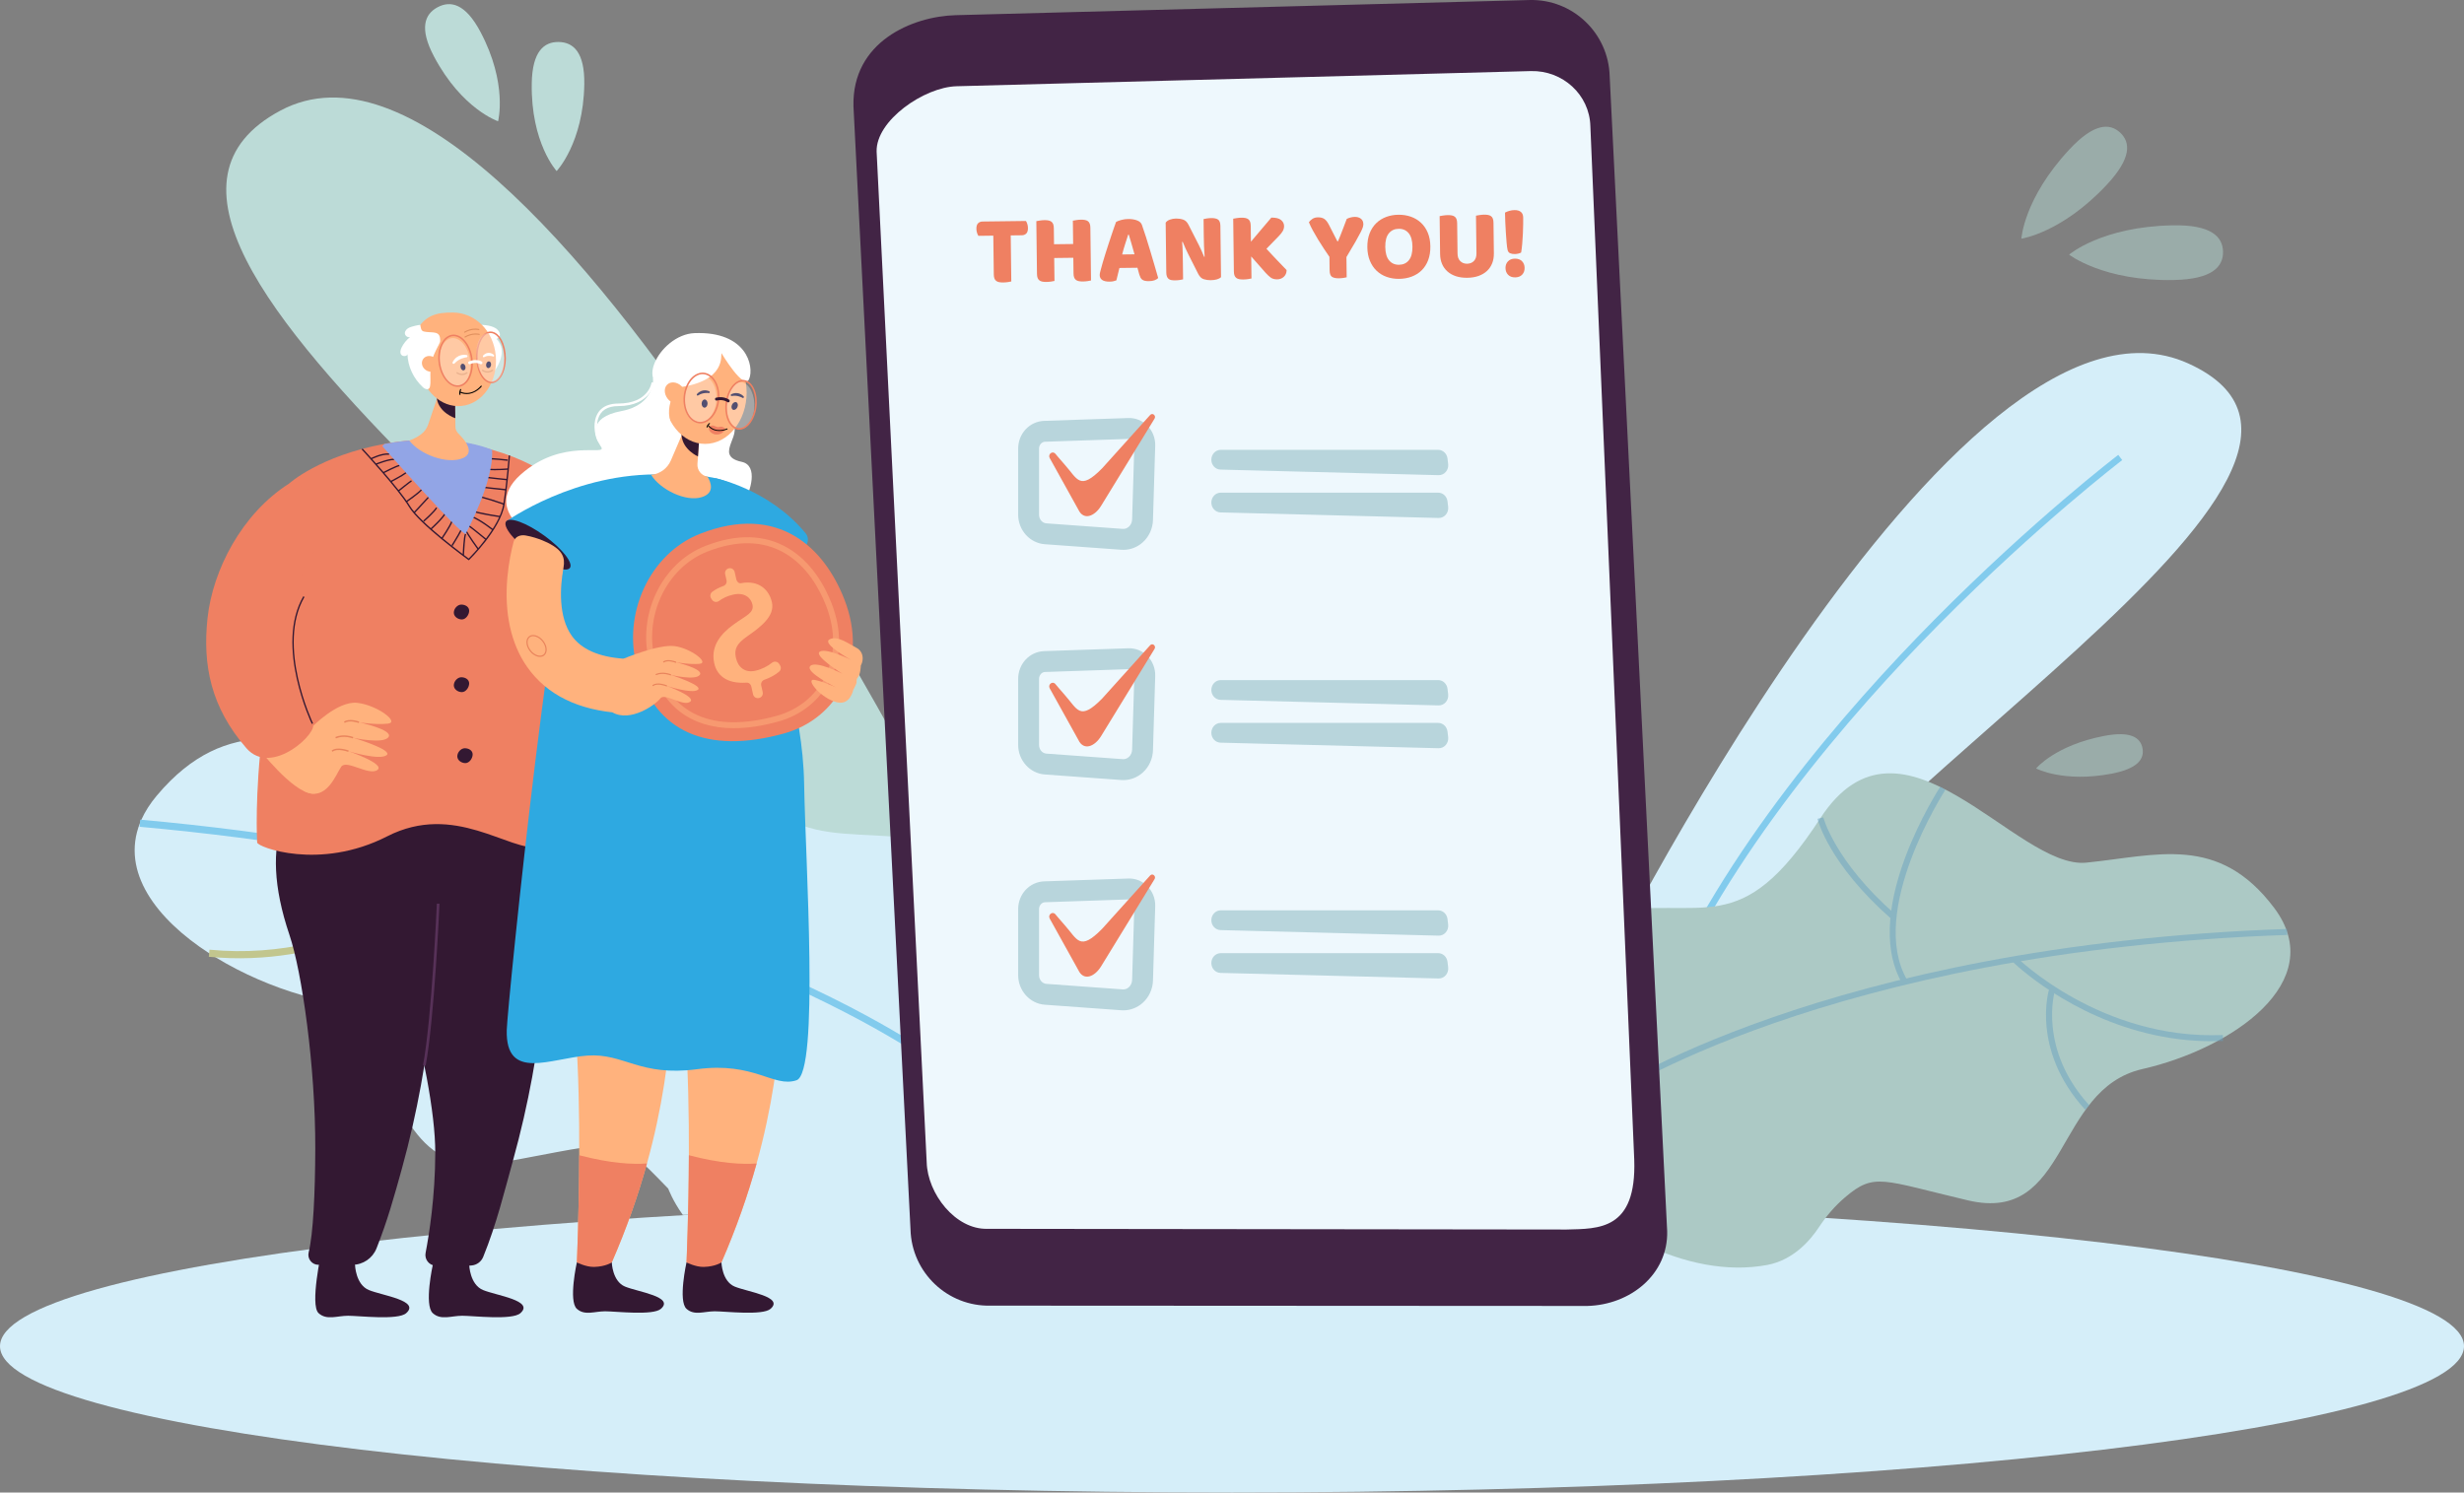 <svg width="586" height="355" viewBox="0 0 586 355" fill="none" xmlns="http://www.w3.org/2000/svg">
<rect x="0" y="0" width="586" height="355" fill="#808080" stroke="none"/>
<g clip-path="url(#clip0_227_653)">
<path d="M293 355C454.819 355 586 339.418 586 320.196C586 300.975 454.819 285.393 293 285.393C131.181 285.393 0 300.975 0 320.196C0 339.418 131.181 355 293 355Z" fill="#D5EEF9"/>
<path d="M379.03 235.572C379.03 235.572 464.978 61.345 520.417 86.445C575.857 111.542 432.01 190.432 408.905 241.943L379.03 235.575V235.572Z" fill="#D5EEF9"/>
<path d="M395.711 239.282C411.021 203.418 439.843 170.026 461.323 148.326C484.61 124.802 504.516 109.588 504.716 109.435L503.775 108.195C503.575 108.345 483.583 123.63 460.22 147.227C438.645 169.021 409.691 202.575 394.284 238.666L395.714 239.279L395.711 239.282Z" fill="#82CBED"/>
<path d="M509.527 254.275C488.376 259.105 492.258 291.204 468.032 285.513C447.543 280.687 445.801 278.819 438.795 284.792C436.394 286.839 434.329 289.25 432.592 291.887C430.512 295.049 426.478 299.717 420.284 300.878C382.446 307.962 329.987 252.395 369.196 221.013C372.027 218.747 376.176 217.839 380.769 217.067C405.692 212.889 413.601 224.278 432.94 194.592C452.287 164.901 479.452 206.857 496.18 205.183C512.908 203.509 527.606 198.317 540.85 215.938C554.097 233.575 530.675 249.457 509.524 254.275H509.527Z" fill="#ACC9C5"/>
<g opacity="0.5">
<path d="M381.731 261.725L380.922 260.549C381.44 260.192 434.002 224.74 543.916 220.951L543.966 222.38C434.464 226.155 382.246 261.371 381.731 261.725Z" fill="#68A1BF"/>
<path d="M449.665 218.449C435.02 205.54 432.351 195.191 432.245 194.757L433.631 194.416C433.658 194.519 436.335 204.797 450.607 217.376L449.662 218.449H449.665Z" fill="#68A1BF"/>
<path d="M452.348 233.837C448.197 226.691 448.467 216.325 453.134 203.857C456.63 194.522 461.408 187.176 461.455 187.105L462.647 187.889C462.459 188.175 444.033 216.69 453.581 233.121L452.348 233.84V233.837Z" fill="#68A1BF"/>
<path d="M481.256 231.032C479.514 229.605 478.572 228.674 478.528 228.633L479.537 227.622C479.734 227.82 499.62 247.38 528.636 246.184L528.695 247.61C505.314 248.573 487.747 236.35 481.256 231.032Z" fill="#68A1BF"/>
<path d="M495.877 263.911C489.171 256.583 487.2 249.21 486.726 244.312C486.211 238.982 487.285 235.425 487.332 235.275L488.694 235.696C488.653 235.832 484.651 249.528 496.927 262.945L495.874 263.908L495.877 263.911Z" fill="#68A1BF"/>
</g>
<g opacity="0.6">
<path d="M500.479 175.032C506.805 173.83 509.068 175.483 509.539 177.967C510.01 180.451 508.509 182.82 502.183 184.023C490.66 186.215 484.236 182.776 484.236 182.776C484.236 182.776 488.785 177.254 500.476 175.029L500.479 175.032Z" fill="#ACC9C5"/>
</g>
<g opacity="0.6">
<path d="M516.692 53.592C525.846 53.418 528.624 56.279 528.692 59.871C528.759 63.463 526.093 66.428 516.939 66.602C500.267 66.92 492.084 60.567 492.084 60.567C492.084 60.567 499.776 53.913 516.692 53.592Z" fill="#ACC9C5"/>
</g>
<g opacity="0.6">
<path d="M492.143 35.555C498.016 29.249 501.765 29.243 504.234 31.55C506.702 33.858 506.956 37.6 501.079 43.906C490.377 55.392 480.738 56.766 480.738 56.766C480.738 56.766 481.285 47.206 492.143 35.555Z" fill="#ACC9C5"/>
</g>
<path d="M235.68 219.003C235.68 219.003 126.431 -5.664 66.668 26.314C6.906 58.292 173.184 160.62 202.918 227.03L235.68 219.006V219.003Z" fill="#BCDBD7"/>
<path d="M220.532 288.419C203.248 288.089 183.065 288.395 162.388 288.961C159.993 285.64 158.922 282.72 158.922 282.72C145.972 269.348 148.226 271.34 119.119 276.514C98.239 280.215 95.79 261.801 86.928 248.47C86.769 248.226 86.604 247.984 86.439 247.745C83.02 242.81 78.63 238.664 71.953 236.742C64.874 234.709 57.635 231.6 51.3 227.716C50.773 227.398 50.252 227.068 49.737 226.732C37.179 218.593 28.713 207.393 33.274 195.804C33.38 195.529 33.495 195.255 33.618 194.981C34.474 193.063 35.693 191.136 37.308 189.215C54.172 169.186 71.265 176.308 90.994 179.396C101.902 181.099 117.465 167.2 132.754 160.59C132.972 160.496 133.193 160.402 133.41 160.31C145.548 155.233 157.465 154.962 166.69 170.986C166.69 170.986 166.69 170.986 166.69 170.992C166.878 171.316 167.064 171.64 167.249 171.956C187.861 207.24 198.066 194.539 227.091 201.072C232.49 202.292 237.351 203.639 240.559 206.515C270.49 233.312 250.398 270.385 220.523 288.419H220.532Z" fill="#D5EEF9"/>
<path d="M223.033 253.978L224.069 252.637C223.478 252.18 163.462 206.68 33.348 194.961L33.195 196.652C162.821 208.327 222.442 253.524 223.03 253.981L223.033 253.978Z" fill="#82CBED"/>
<path d="M145.295 198.187C163.512 183.84 167.352 171.741 167.508 171.234L165.887 170.739C165.852 170.86 162 182.873 144.248 196.855L145.295 198.19V198.187Z" fill="#C2C68E"/>
<path d="M141.108 216.26C146.502 208.059 146.861 195.745 142.141 180.651C138.61 169.348 133.422 160.325 133.369 160.237L131.904 161.088C132.107 161.439 152.095 196.469 139.69 215.328L141.105 216.26H141.108Z" fill="#C2C68E"/>
<path d="M107.004 211.032C109.164 209.453 110.344 208.413 110.397 208.365L109.267 207.101C109.02 207.322 84.156 229.213 49.82 225.887L49.658 227.575C77.326 230.257 98.963 216.911 107.007 211.032H107.004Z" fill="#C2C68E"/>
<path d="M87.51 249.068C95.944 240.818 98.765 232.201 99.648 226.426C100.607 220.138 99.569 215.847 99.525 215.667L97.88 216.077C97.921 216.242 101.77 232.749 86.327 247.854L87.513 249.068H87.51Z" fill="#C2C68E"/>
<path d="M126.463 19.846C126.584 12.17 129.417 9.93 132.869 9.986C136.32 10.042 139.08 12.37 138.96 20.047C138.739 34.029 132.383 40.688 132.383 40.688C132.383 40.688 126.239 34.035 126.463 19.846Z" fill="#BCDBD7"/>
<path d="M103.223 13.449C99.63 6.668 101.031 3.336 104.079 1.718C107.128 0.097 110.668 0.802 114.263 7.582C120.81 19.935 118.454 28.84 118.454 28.84C118.454 28.84 109.864 25.984 103.223 13.449Z" fill="#BCDBD7"/>
<path d="M235.612 310.549C225.366 310.82 216.813 302.693 216.542 292.432L202.977 25.309C202.571 9.91 217.03 3.881 227.276 3.61L363.749 0.006C373.995 -0.265 382.552 7.862 382.82 18.122L396.494 292.827C396.764 303.088 387.766 310.354 377.52 310.625L235.612 310.549Z" fill="#422445"/>
<path d="M227.476 20.512L364.058 16.905C371.688 16.705 378.032 22.563 378.227 29.992L388.664 275.825C389.243 292.653 380.186 292.247 372.556 292.447L234.821 292.279C227.188 292.479 220.585 283.878 220.391 276.449L208.482 36.062C208.285 28.633 219.843 20.715 227.476 20.515V20.512Z" fill="#EEF8FD"/>
<path d="M267.159 130.778C266.991 130.778 266.823 130.772 266.653 130.761L248.48 129.443C244.928 129.187 242.145 126.099 242.145 122.416V106.715C242.145 103.123 244.866 100.218 248.341 100.103L268.348 99.428C270.034 99.375 271.637 100.009 272.853 101.22C274.103 102.469 274.792 104.217 274.739 106.014L274.206 123.697C274.144 125.722 273.264 127.646 271.793 128.978C270.496 130.151 268.865 130.781 267.159 130.781V130.778ZM267.012 125.801C267.538 125.84 268.056 125.654 268.468 125.283C268.942 124.855 269.227 124.219 269.245 123.544L269.778 105.861C269.789 105.431 269.633 105.021 269.351 104.738C269.186 104.573 268.91 104.379 268.518 104.393L248.512 105.068C247.741 105.095 247.111 105.831 247.111 106.712V122.413C247.111 123.503 247.871 124.41 248.842 124.481L267.015 125.798L267.012 125.801Z" fill="#B8D5DC"/>
<path d="M250.925 107.85C250.219 107.196 249.183 108.08 249.642 108.943L256.442 121.187C257.699 123.883 260.326 122.834 261.874 120.309L274.547 99.629C275.039 98.957 274.2 98.108 273.582 98.653L262.112 111.392C256.766 116.826 256.28 113.944 253.235 110.543C252.408 109.621 250.925 107.853 250.925 107.853V107.85Z" fill="#EF8062"/>
<path d="M342.14 113.018L290.263 111.695C289.054 111.666 288.089 110.623 288.089 109.347C288.089 108.05 289.086 106.998 290.319 106.998H342.037C343.161 106.998 344.108 107.879 344.25 109.052L344.408 110.375C344.579 111.799 343.505 113.051 342.143 113.015L342.14 113.018Z" fill="#B8D5DC"/>
<path d="M342.14 123.202L290.263 121.879C289.054 121.85 288.089 120.807 288.089 119.531C288.089 118.234 289.086 117.182 290.319 117.182H342.037C343.161 117.182 344.108 118.063 344.25 119.236L344.408 120.559C344.579 121.982 343.505 123.235 342.143 123.199L342.14 123.202Z" fill="#B8D5DC"/>
<path d="M267.159 185.546C266.991 185.546 266.823 185.54 266.653 185.528L248.48 184.211C244.928 183.955 242.145 180.867 242.145 177.183V161.483C242.145 157.891 244.866 154.986 248.341 154.871L268.348 154.196C270.034 154.137 271.637 154.776 272.853 155.987C274.103 157.237 274.792 158.984 274.739 160.782L274.206 178.465C274.144 180.489 273.264 182.414 271.793 183.743C270.496 184.915 268.865 185.546 267.156 185.546H267.159ZM267.012 180.569C267.541 180.607 268.056 180.422 268.468 180.05C268.942 179.623 269.224 178.99 269.245 178.312L269.778 160.629C269.789 160.198 269.633 159.789 269.351 159.506C269.186 159.341 268.91 159.149 268.518 159.161L248.512 159.836C247.741 159.862 247.111 160.599 247.111 161.48V177.18C247.111 178.271 247.871 179.178 248.842 179.249L267.015 180.566L267.012 180.569Z" fill="#B8D5DC"/>
<path d="M250.925 162.618C250.219 161.963 249.183 162.847 249.642 163.711L256.442 175.954C257.699 178.651 260.326 177.602 261.874 175.076L274.547 154.396C275.039 153.724 274.2 152.876 273.582 153.421L262.112 166.16C256.766 171.593 256.28 168.711 253.235 165.311C252.408 164.389 250.925 162.621 250.925 162.621V162.618Z" fill="#EF8062"/>
<path d="M342.14 167.783L290.263 166.46C289.054 166.431 288.089 165.388 288.089 164.112C288.089 162.815 289.086 161.763 290.319 161.763H342.037C343.161 161.763 344.108 162.644 344.25 163.817L344.408 165.14C344.579 166.563 343.505 167.816 342.143 167.78L342.14 167.783Z" fill="#B8D5DC"/>
<path d="M342.14 177.967L290.263 176.644C289.054 176.615 288.089 175.571 288.089 174.295C288.089 172.999 289.086 171.947 290.319 171.947H342.037C343.161 171.947 344.108 172.828 344.25 174.001L344.408 175.324C344.579 176.747 343.505 177.999 342.143 177.964L342.14 177.967Z" fill="#B8D5DC"/>
<path d="M267.159 240.311C266.991 240.311 266.823 240.305 266.653 240.293L248.48 238.976C244.928 238.72 242.145 235.631 242.145 231.948V216.248C242.145 212.656 244.866 209.75 248.341 209.635L268.348 208.961C270.034 208.902 271.637 209.541 272.853 210.752C274.103 212.002 274.792 213.749 274.739 215.547L274.206 233.23C274.144 235.254 273.264 237.178 271.793 238.507C270.496 239.68 268.865 240.311 267.156 240.311H267.159ZM267.012 235.334C267.541 235.372 268.056 235.186 268.468 234.815C268.942 234.388 269.224 233.754 269.245 233.077L269.778 215.393C269.789 214.963 269.633 214.554 269.351 214.271C269.186 214.106 268.91 213.914 268.518 213.926L248.512 214.601C247.741 214.627 247.111 215.364 247.111 216.245V231.945C247.111 233.035 247.871 233.943 248.842 234.014L267.015 235.331L267.012 235.334Z" fill="#B8D5DC"/>
<path d="M250.925 217.382C250.219 216.728 249.183 217.612 249.642 218.476L256.442 230.719C257.699 233.415 260.326 232.366 261.874 229.841L274.547 209.161C275.039 208.489 274.2 207.641 273.582 208.186L262.112 220.924C256.766 226.358 256.28 223.476 253.235 220.076C252.408 219.153 250.925 217.385 250.925 217.385V217.382Z" fill="#EF8062"/>
<path d="M342.14 222.548L290.263 221.225C289.054 221.195 288.089 220.152 288.089 218.876C288.089 217.58 289.086 216.528 290.319 216.528H342.037C343.161 216.528 344.108 217.409 344.25 218.582L344.408 219.905C344.579 221.328 343.505 222.58 342.143 222.545L342.14 222.548Z" fill="#B8D5DC"/>
<path d="M342.14 232.732L290.263 231.409C289.054 231.379 288.089 230.336 288.089 229.06C288.089 227.764 289.086 226.712 290.319 226.712H342.037C343.161 226.712 344.108 227.593 344.25 228.766L344.408 230.089C344.579 231.512 343.505 232.764 342.143 232.729L342.14 232.732Z" fill="#B8D5DC"/>
<path d="M117.221 88.767C117.221 88.767 111.562 77.758 111.48 77.434C111.48 77.434 117.933 76.438 118.842 79.255C119.157 80.23 118.068 80.61 118.068 80.61C118.068 80.61 119.054 81.595 119.271 82.941C119.733 85.808 117.218 88.767 117.218 88.767H117.221Z" fill="white"/>
<path d="M68.858 222.43C71.785 231.088 75.04 253.659 74.981 273.282C74.949 283.557 74.504 293.464 73.41 297.878C73.036 299.384 74.172 300.839 75.722 300.839H83.791C86.327 300.839 88.611 299.286 89.546 296.923C92.168 290.299 93.713 284.694 95.549 278.076C110.674 223.556 100.601 178.674 100.601 178.674C100.601 178.674 52.974 175.477 68.858 222.427V222.43Z" fill="#331832"/>
<path d="M84.432 300.839C84.432 300.839 84.55 305.513 87.707 306.833C90.865 308.15 100.016 309.341 96.597 312.346C94.634 314.07 85.389 312.956 82.779 312.956C80.169 312.956 77.717 314.097 75.775 312.346C73.642 310.422 76.473 297.63 76.473 297.63C76.473 297.63 78.156 297.129 80.183 297.076C83.102 297 84.432 300.839 84.432 300.839Z" fill="#331832"/>
<path d="M86.657 205.304C90.811 213.443 103.582 254.676 103.52 274.298C103.488 284.682 102.055 293.655 101.216 298.019C100.928 299.522 102.019 300.939 103.547 301.049L107.713 301.343L112.127 300.998C113.366 300.901 114.449 300.111 114.917 298.959C118.1 291.139 119.995 283.265 122.017 275.972C137.141 221.452 126.586 181.276 126.586 181.276C126.586 181.276 79.392 191.077 86.654 205.307L86.657 205.304Z" fill="#331832"/>
<path d="M111.592 300.839C111.592 300.839 111.709 305.513 114.867 306.833C118.024 308.15 127.175 309.341 123.756 312.346C121.793 314.07 112.548 312.956 109.938 312.956C107.328 312.956 104.877 314.097 102.935 312.346C100.801 310.422 102.935 300.839 102.935 300.839C102.935 300.839 106.007 296.811 108.031 296.758C110.95 296.682 111.589 300.839 111.589 300.839H111.592Z" fill="#331832"/>
<path d="M133.081 122.183C133.081 122.183 125.989 165.623 133.081 197.242C133.081 197.242 135.594 200.403 128.331 201.511C121.069 202.619 108.152 190.709 92.074 198.93C75.996 207.151 61.222 201.458 61.16 200.406C61.095 199.351 58.832 157.549 78.98 116.69L120.734 114.1L133.081 122.186V122.183Z" fill="#EF8062"/>
<path d="M137.206 118.894L119.863 136.955L104.756 121.34L80.439 125.483L68.743 115.028C68.743 115.028 75.993 108.416 91.444 105.584C95.405 104.856 99.665 104.458 104.117 104.603C109.646 104.785 113.728 106.046 117.023 106.981C131.442 111.062 137.209 118.891 137.209 118.891L137.206 118.894Z" fill="#EF8062"/>
<path d="M74.198 172.937C74.198 172.937 80.227 166.69 84.906 167.17C89.584 167.651 95.199 171.805 92.236 172.124C89.272 172.442 85.374 171.805 85.374 171.805C85.374 171.805 93.639 173.565 92.392 175.321C91.144 177.08 83.97 175.48 83.97 175.48C83.97 175.48 93.639 178.356 91.924 179.635C90.208 180.914 82.879 178.677 82.879 178.677C82.879 178.677 91.768 181.712 89.74 183.15C87.713 184.588 82.411 180.593 81.163 182.352C79.915 184.111 77.576 190.98 72.274 188.104L74.198 172.937Z" fill="#FFB27D"/>
<path d="M85.315 171.968L85.436 171.64C85.338 171.605 83.058 170.765 81.799 171.661L81.999 171.944C83.111 171.154 85.291 171.956 85.315 171.965V171.968Z" fill="#E9845C"/>
<path d="M83.909 175.642L84.035 175.318C83.944 175.283 81.746 174.431 79.748 175.318L79.889 175.636C81.752 174.808 83.885 175.63 83.906 175.636L83.909 175.642Z" fill="#E9845C"/>
<path d="M82.817 178.839L82.94 178.512C82.826 178.471 80.133 177.472 78.868 178.542L79.092 178.807C80.204 177.867 82.793 178.828 82.817 178.836V178.839Z" fill="#E9845C"/>
<path d="M107.928 145.724C107.928 144.784 108.778 143.803 109.717 143.803C110.656 143.803 111.58 144.33 111.58 145.27C111.58 146.21 110.788 147.339 109.849 147.339C108.911 147.339 107.928 146.667 107.928 145.724Z" fill="#331832"/>
<path d="M107.928 163.01C107.928 162.07 108.778 161.088 109.717 161.088C110.656 161.088 111.58 161.616 111.58 162.556C111.58 163.496 110.788 164.624 109.849 164.624C108.911 164.624 107.928 163.952 107.928 163.01Z" fill="#331832"/>
<path d="M108.758 179.894C108.758 178.954 109.608 177.973 110.547 177.973C111.486 177.973 112.409 178.5 112.409 179.44C112.409 180.38 111.618 181.509 110.679 181.509C109.741 181.509 108.758 180.837 108.758 179.894Z" fill="#331832"/>
<path d="M61.16 177.596C61.16 177.596 69.581 188.631 74.392 188.787C79.627 188.955 74.301 172.127 74.301 172.127L70.237 169.657L61.16 177.599V177.596Z" fill="#FFB27D"/>
<path d="M58.609 177.97C64.706 184.974 76.078 173.859 74.301 172.124C69.084 167.041 68.704 158.286 69.764 148.314C70.611 140.317 70.758 133.177 78.647 128.159C79.462 127.64 77.932 127.207 78.15 126.267C79.818 119.039 73.095 115.031 68.74 115.031C57.538 122.15 50.57 135.576 49.349 147.074C48.172 158.153 50.114 168.21 58.609 177.97Z" fill="#EF8062"/>
<path d="M74.157 172.194L74.448 172.053C74.36 171.87 65.68 153.583 72.415 141.991L72.135 141.828C65.315 153.571 74.069 172.009 74.157 172.194Z" fill="#331832"/>
<path d="M131.231 135.723L130.5 144.222L130.822 144.25L131.553 135.751L131.231 135.723Z" fill="#331832"/>
<path d="M111.494 133.268L111.591 133.174C111.609 133.156 113.498 131.309 115.467 128.772C117.291 126.423 119.56 122.987 120.016 119.943C120.881 114.179 121.299 108.401 121.305 108.345L120.984 108.321C120.981 108.38 120.563 114.147 119.698 119.896C118.895 125.241 112.342 131.966 111.462 132.847C110.267 131.969 99.824 124.248 97.488 120.329C94.996 116.148 86.324 106.768 86.236 106.674L86.001 106.895C86.089 106.989 94.737 116.342 97.211 120.497C99.713 124.693 110.909 132.847 111.385 133.192L111.494 133.271V133.268Z" fill="#331832"/>
<path d="M88.325 109.273C88.349 109.261 90.785 108.006 92.568 108.159L92.595 107.838C90.72 107.676 88.278 108.934 88.175 108.987L88.325 109.273Z" fill="#331832"/>
<path d="M89.458 110.57C89.487 110.558 92.489 109.353 93.707 109.429L93.725 109.105C92.442 109.031 89.461 110.219 89.337 110.269L89.458 110.57Z" fill="#331832"/>
<path d="M91.232 112.585C91.262 112.571 94.307 111.009 95.037 110.87L94.978 110.552C94.201 110.696 91.212 112.232 91.085 112.296L91.232 112.585Z" fill="#331832"/>
<path d="M93.016 114.689C93.121 114.633 95.64 113.334 96.661 112.571L96.467 112.311C95.467 113.06 92.892 114.389 92.868 114.4L93.016 114.689Z" fill="#331832"/>
<path d="M94.855 116.902C94.881 116.882 97.412 114.845 97.95 114.498L97.777 114.227C97.223 114.583 94.757 116.566 94.652 116.652L94.855 116.905V116.902Z" fill="#331832"/>
<path d="M96.655 119.516C96.779 119.43 99.692 117.412 100.363 116.587L100.113 116.384C99.471 117.173 96.502 119.23 96.473 119.251L96.655 119.516Z" fill="#331832"/>
<path d="M98.606 122.056C98.727 121.929 101.537 118.932 102.011 118.381L101.766 118.172C101.299 118.717 98.4 121.806 98.374 121.835L98.609 122.056H98.606Z" fill="#331832"/>
<path d="M100.851 124.089C100.957 123.998 103.444 121.808 103.964 120.845L103.682 120.692C103.188 121.605 100.666 123.824 100.639 123.848L100.851 124.092V124.089Z" fill="#331832"/>
<path d="M102.567 125.975C102.693 125.86 105.662 123.167 106.104 122.003L105.801 121.888C105.386 122.978 102.379 125.707 102.349 125.736L102.567 125.975Z" fill="#331832"/>
<path d="M105.212 128.176C105.292 128.061 107.131 125.371 107.646 124.024L107.342 123.909C106.842 125.221 104.965 127.967 104.947 127.994L105.212 128.176Z" fill="#331832"/>
<path d="M107.631 129.871C107.902 129.446 110.285 125.704 110.341 124.791L110.017 124.773C109.976 125.474 108.084 128.565 107.357 129.697L107.628 129.871H107.631Z" fill="#331832"/>
<path d="M110.338 132.098C110.397 130.876 110.603 127.596 110.868 127.089L110.582 126.939C110.235 127.602 110.035 131.624 110.014 132.081L110.338 132.095V132.098Z" fill="#331832"/>
<path d="M113.607 130.722L113.866 130.531C113.843 130.498 111.412 127.171 110.874 125.96L110.579 126.09C111.13 127.334 113.504 130.584 113.607 130.719V130.722Z" fill="#331832"/>
<path d="M115.505 128.45L115.711 128.203C115.573 128.088 112.315 125.383 111.215 124.649L111.035 124.917C112.121 125.642 115.47 128.421 115.505 128.45Z" fill="#331832"/>
<path d="M117.123 126.152L117.326 125.901C117.209 125.807 114.446 123.579 112.289 122.737L112.171 123.037C114.281 123.862 117.094 126.128 117.123 126.152Z" fill="#331832"/>
<path d="M118.924 123.046L118.971 122.725C115.532 122.209 111.848 121.443 111.639 121.057L111.321 121.113C111.362 121.414 112.404 122.065 118.924 123.043V123.046Z" fill="#331832"/>
<path d="M119.807 120.07L119.916 119.766C119.692 119.687 114.454 117.825 112.921 117.771L112.91 118.096C114.393 118.146 119.754 120.052 119.807 120.073V120.07Z" fill="#331832"/>
<path d="M120.313 116.646L120.346 116.325C120.293 116.319 114.922 115.765 113.987 115.638L113.943 115.959C114.881 116.086 120.257 116.643 120.31 116.649L120.313 116.646Z" fill="#331832"/>
<path d="M120.719 114.256L120.752 113.935C120.71 113.932 116.57 113.525 115.237 113.331L115.19 113.652C116.532 113.846 120.678 114.253 120.719 114.256Z" fill="#331832"/>
<path d="M117.744 111.852C119.089 111.852 120.481 111.754 120.749 111.737L120.725 111.415C118.818 111.554 115.805 111.631 115.311 111.268L115.12 111.53C115.464 111.784 116.588 111.854 117.744 111.854V111.852Z" fill="#331832"/>
<path d="M120.716 109.615L120.754 109.294C120.601 109.276 117.009 108.864 116.055 108.97L116.09 109.291C117.011 109.188 120.681 109.612 120.716 109.615Z" fill="#331832"/>
<path d="M114.093 119.752C112.448 123.842 110.726 127.015 110.726 127.015C110.164 126.897 107.734 124.49 104.753 121.343C98.898 115.155 90.918 106.126 90.918 106.126L91.438 105.59C95.399 104.862 99.66 104.464 104.112 104.608C109.641 104.791 113.837 105.711 117.017 106.986C117.306 110.67 115.735 115.667 114.09 119.755L114.093 119.752Z" fill="#92A5E6"/>
<path d="M97.412 104.788C99.577 103.845 101.149 102.955 101.822 100.981L103.903 94.87L104.509 93.09L108.069 82.626L108.205 93.137L108.284 99.446L108.311 101.444C108.328 102.799 109.143 103.106 110.114 104.311C110.509 104.8 113.028 107.761 110.038 108.984C106.316 110.508 99.874 108.097 97.35 104.797C97.371 104.794 97.391 104.794 97.412 104.785V104.788Z" fill="#FFB27D"/>
<path d="M103.876 94.699C103.882 94.755 103.891 94.814 103.903 94.87C104.447 98.214 108.264 99.466 108.264 99.466L108.284 99.446L108.205 93.137C107.045 92.83 105.406 92.556 104.509 93.09C104.038 93.37 103.773 93.868 103.876 94.699Z" fill="#331832"/>
<path d="M117.912 84.653C117.379 78.515 112.848 74.375 107.746 74.337C103.853 74.307 100.666 74.838 98.309 80.018C97.456 81.892 99.304 83.925 99.504 86.25C99.536 86.633 99.586 87.011 99.651 87.382C100.607 92.945 104.906 96.979 109.673 96.567C114.758 96.125 118.448 90.791 117.915 84.653H117.912Z" fill="#FFB27D"/>
<path d="M111.044 84.963C111.118 84.921 111.171 84.845 111.183 84.756C111.203 84.603 111.094 84.465 110.941 84.444C110.85 84.432 108.79 83.97 107.649 86.133C107.578 86.268 107.622 86.439 107.757 86.513C107.893 86.586 108.034 86.519 108.137 86.404C109.161 85.246 110.797 84.989 110.871 84.998C110.932 85.007 110.994 84.992 111.044 84.963Z" fill="white"/>
<path d="M109.547 87.432C109.644 87.868 109.982 88.166 110.297 88.092C110.615 88.021 110.788 87.609 110.691 87.173C110.594 86.737 110.256 86.439 109.941 86.513C109.626 86.586 109.446 86.996 109.547 87.432Z" fill="#080435"/>
<path d="M117.365 84.818C117.421 84.809 117.474 84.771 117.503 84.706C117.553 84.594 117.518 84.45 117.424 84.382C117.368 84.341 116.158 83.274 114.905 84.562C114.825 84.644 114.814 84.789 114.884 84.895C114.952 84.998 115.061 84.995 115.155 84.942C116.091 84.397 117.2 84.757 117.247 84.792C117.285 84.818 117.327 84.83 117.368 84.824L117.365 84.818Z" fill="white"/>
<path d="M115.617 86.657C115.543 87.099 115.741 87.5 116.061 87.556C116.382 87.612 116.7 87.296 116.776 86.855C116.85 86.412 116.653 86.012 116.332 85.956C116.011 85.903 115.693 86.215 115.617 86.657Z" fill="#080435"/>
<path d="M110.994 93.729C113.119 93.729 114.537 91.961 114.555 91.941C114.599 91.885 114.59 91.802 114.531 91.758C114.475 91.714 114.393 91.722 114.349 91.778C114.266 91.882 112.298 94.327 109.508 93.158C109.441 93.131 109.364 93.16 109.338 93.228C109.311 93.296 109.34 93.373 109.408 93.399C109.97 93.635 110.5 93.729 110.994 93.729Z" fill="#020202"/>
<path d="M109.396 93.953C109.396 93.953 109.426 93.953 109.441 93.947C109.508 93.924 109.544 93.85 109.52 93.779C109.458 93.6 109.432 93.272 109.658 92.736C109.667 92.716 109.673 92.701 109.676 92.695C109.7 92.627 109.661 92.553 109.594 92.53C109.526 92.506 109.452 92.545 109.429 92.609C109.211 93.128 109.164 93.541 109.276 93.865C109.293 93.918 109.346 93.953 109.399 93.953H109.396Z" fill="#020202"/>
<path d="M104.683 81.17C104.7 80.534 104.665 79.815 104.135 79.411C103.835 79.184 103.426 79.105 103.029 79.066C102.284 78.993 101.519 79.022 100.798 78.848C100.078 78.671 100.095 77.935 99.951 77.272C99.315 77.316 97.95 77.655 97.371 77.905C96.791 78.156 96.296 78.663 96.288 79.237C96.279 79.812 96.92 80.354 97.529 80.168C96.667 80.855 95.97 81.715 95.508 82.664C95.246 83.201 95.067 83.849 95.402 84.338C95.734 84.827 96.767 84.824 96.903 84.253C97 87.17 98.321 90.01 100.548 92.076C100.716 92.232 100.896 92.388 101.119 92.471C103.041 93.181 102.061 90.137 102.467 86.89C102.776 84.426 104.668 81.715 104.683 81.176V81.17Z" fill="white"/>
<path d="M110.6 80.289C110.623 80.289 110.647 80.283 110.668 80.272C112.309 79.281 113.928 79.659 113.943 79.665C114.013 79.682 114.084 79.638 114.101 79.567C114.119 79.497 114.075 79.426 114.004 79.408C113.934 79.391 112.265 79.001 110.529 80.048C110.467 80.086 110.447 80.165 110.485 80.23C110.509 80.272 110.553 80.295 110.6 80.295V80.289Z" fill="#E0905E"/>
<path d="M110.506 79.134C110.529 79.134 110.553 79.128 110.573 79.117C112.215 78.126 113.834 78.504 113.848 78.509C113.922 78.527 113.99 78.483 114.007 78.412C114.025 78.341 113.981 78.271 113.91 78.253C113.84 78.235 112.171 77.846 110.435 78.892C110.373 78.931 110.353 79.01 110.391 79.075C110.414 79.117 110.459 79.14 110.506 79.14V79.134Z" fill="#E0905E"/>
<path d="M109.876 89.215C110.253 89.215 110.688 89.112 111.15 88.805C111.224 88.758 111.241 88.658 111.194 88.587C111.147 88.513 111.047 88.496 110.977 88.543C109.791 89.336 108.837 88.584 108.796 88.552C108.729 88.499 108.629 88.508 108.576 88.575C108.52 88.643 108.531 88.743 108.599 88.796C108.608 88.802 109.126 89.215 109.882 89.215H109.876Z" fill="#E0905E"/>
<path d="M115.938 88.626C116.314 88.626 116.75 88.522 117.212 88.216C117.285 88.169 117.303 88.069 117.256 87.998C117.206 87.924 117.109 87.906 117.038 87.954C115.852 88.746 114.896 87.995 114.858 87.963C114.79 87.909 114.69 87.918 114.637 87.986C114.581 88.054 114.593 88.154 114.661 88.207C114.669 88.213 115.187 88.626 115.944 88.626H115.938Z" fill="#E0905E"/>
<path d="M101.255 88.016C102.164 88.652 103.361 88.511 103.932 87.697C104.5 86.884 104.226 85.705 103.314 85.069C102.405 84.432 101.207 84.574 100.637 85.387C100.069 86.2 100.345 87.379 101.255 88.016Z" fill="#FFB27D"/>
<path d="M116.873 91.136C116.579 91.136 116.285 91.074 115.993 90.948C114.113 90.134 112.907 86.813 113.304 83.545C113.557 81.459 114.399 79.818 115.558 79.149C116.193 78.783 116.879 78.742 117.541 79.031C119.421 79.844 120.628 83.165 120.231 86.433C119.978 88.519 119.136 90.161 117.977 90.83C117.621 91.033 117.25 91.136 116.873 91.136ZM116.661 79.214C116.349 79.214 116.038 79.299 115.74 79.47C114.699 80.068 113.904 81.648 113.669 83.59C113.292 86.704 114.399 89.854 116.138 90.606C116.688 90.844 117.259 90.809 117.788 90.505C118.83 89.907 119.624 88.328 119.86 86.389C120.236 83.274 119.127 80.124 117.391 79.373C117.15 79.267 116.903 79.217 116.661 79.217V79.214Z" fill="#EF8062"/>
<g opacity="0.3">
<path d="M108.957 91.966C110.95 91.698 112.218 88.9 111.791 85.716C111.364 82.532 109.403 80.168 107.411 80.436C105.418 80.704 104.149 83.502 104.576 86.686C105.004 89.87 106.965 92.234 108.957 91.966Z" fill="white"/>
</g>
<g opacity="0.3">
<path d="M113.278 83.808C113.145 86.958 114.528 90.075 116.367 90.771C118.206 91.466 119.804 89.477 119.936 86.324C120.069 83.174 118.686 80.056 116.85 79.361C115.011 78.665 113.413 80.655 113.281 83.808H113.278Z" fill="white"/>
</g>
<path d="M108.82 92.035C108.555 92.035 108.287 91.996 108.016 91.917C105.777 91.266 104.085 88.01 104.241 84.662C104.335 82.655 105.083 80.961 106.245 80.13C106.978 79.606 107.819 79.458 108.673 79.706C110.912 80.357 112.604 83.613 112.448 86.96C112.354 88.967 111.606 90.662 110.444 91.493C109.944 91.852 109.391 92.035 108.82 92.035ZM107.869 79.959C107.372 79.959 106.895 80.118 106.457 80.431C105.389 81.197 104.697 82.785 104.609 84.68C104.462 87.868 106.036 90.953 108.119 91.56C108.861 91.775 109.591 91.649 110.229 91.192C111.297 90.426 111.989 88.838 112.077 86.943C112.224 83.754 110.65 80.666 108.567 80.062C108.331 79.995 108.099 79.959 107.869 79.959Z" fill="#EF8062"/>
<path d="M114.387 86.642C114.501 86.642 114.616 86.583 114.681 86.477C114.781 86.315 114.731 86.1 114.569 86C114.519 85.968 113.286 85.228 111.553 85.965C111.377 86.038 111.294 86.242 111.371 86.418C111.444 86.595 111.647 86.678 111.824 86.601C113.23 86.003 114.195 86.583 114.204 86.589C114.26 86.625 114.325 86.639 114.387 86.639V86.642Z" fill="white"/>
<path d="M101.231 253.468C103.311 242.282 104.512 215.231 104.524 214.96L103.894 214.934C103.882 215.205 102.685 242.211 100.613 253.353L101.234 253.468H101.231Z" fill="#573158"/>
<path d="M133.04 224.446C137.03 232.26 137.812 255.94 137.753 274.779C137.709 288.876 137.191 300.262 137.191 300.262L141.779 303.208L145.501 300.262C149.026 292.161 151.769 284.296 153.867 276.732C168.388 224.39 152.136 186.498 152.136 186.498C152.136 186.498 126.066 210.782 133.04 224.443V224.446Z" fill="#FFB27D"/>
<path d="M137.191 300.262L141.779 303.208L145.501 300.262C149.026 292.161 151.769 284.296 153.867 276.732C150.656 276.986 145.419 276.788 137.753 274.779C137.709 288.876 137.191 300.262 137.191 300.262Z" fill="#EF8062"/>
<path d="M145.501 300.262C145.501 300.262 145.613 304.75 148.646 306.017C151.68 307.284 160.463 308.424 157.183 311.309C155.299 312.965 146.422 311.895 143.915 311.895C141.408 311.895 139.054 312.989 137.191 311.309C135.143 309.461 137.191 300.262 137.191 300.262C137.191 300.262 139.354 301.39 141.299 301.34C144.103 301.267 145.501 300.262 145.501 300.262Z" fill="#331832"/>
<path d="M159.116 224.446C163.106 232.26 163.889 255.94 163.83 274.779C163.786 288.876 163.268 300.262 163.268 300.262L167.855 303.208L171.577 300.262C175.103 292.161 177.845 284.296 179.943 276.732C194.464 224.39 178.213 186.498 178.213 186.498C178.213 186.498 152.142 210.782 159.116 224.443V224.446Z" fill="#FFB27D"/>
<path d="M155.329 89.96C155.329 89.96 155.879 96.254 147.796 97.772C139.713 99.29 141.329 103.842 142.947 106.273C144.562 108.701 133.752 103.945 123.75 112.951C113.745 121.956 128.599 130.761 136.682 129.647C144.765 128.533 175.42 121.755 176.918 119.428C178.413 117.1 180.479 110.72 176.394 109.851C169.082 108.295 178.016 102.611 173.264 100.041C168.511 97.469 155.329 89.96 155.329 89.96Z" fill="white"/>
<path d="M185.184 128.029C185.184 128.029 196.248 147.265 184.274 151.612C184.274 151.612 190.942 168.169 191.245 186.501C191.548 204.832 194.882 255.124 189.427 256.945C183.971 258.766 179.428 252.493 165.784 254.314C152.139 256.135 148.432 250.468 139.713 251.075C130.995 251.682 120.219 257.281 120.516 245.005C120.655 239.268 132.539 122.124 138.474 119.071C144.409 116.018 154.326 111.318 168.241 113.375C182.156 115.432 185.187 128.029 185.187 128.029H185.184Z" fill="#2EA9E1"/>
<path d="M120.348 124.048C120.348 124.048 136.859 112.179 157.812 112.871C178.766 113.561 179.787 125.297 179.787 125.297L135.079 132.915L120.345 124.051L120.348 124.048Z" fill="#2EA9E1"/>
<path d="M154.888 112.945C156.941 112.724 158.725 111.433 159.543 109.532L162.103 103.58L162.844 101.853L167.211 91.693L166.455 102.222L165.998 108.542L165.869 110.343C165.763 111.813 166.79 113.113 168.238 113.375L168.264 113.381C169.041 114.648 170.115 117.22 166.908 118.243C163.138 119.445 157.042 116.472 154.855 112.951C154.867 112.951 154.876 112.951 154.888 112.948V112.945Z" fill="#FFB27D"/>
<path d="M155.329 89.96C155.329 89.96 155.735 91.687 154.743 95.229C153.293 100.409 159.204 102.572 160.717 101.093C160.905 100.91 160.655 92.097 160.655 92.097L158.766 90.971L155.326 89.957L155.329 89.96Z" fill="white"/>
<path d="M162.091 103.406C162.091 103.465 162.097 103.521 162.103 103.58C162.353 106.975 165.978 108.56 165.978 108.56L165.998 108.542L166.454 102.222C165.345 101.815 163.768 101.397 162.844 101.853C162.361 102.092 162.058 102.566 162.091 103.406Z" fill="#331832"/>
<path d="M167.69 105.584C173.146 105.584 177.568 100.119 177.568 93.379C177.568 86.638 173.146 81.173 167.69 81.173C162.235 81.173 157.812 86.638 157.812 93.379C157.812 100.119 162.235 105.584 167.69 105.584Z" fill="#FFB27D"/>
<path d="M171.601 84.011C171.327 84.385 172.881 90.665 161.267 92.165C149.653 93.664 156.63 79.552 165.198 79.234C177.571 78.775 179.372 87.105 178.183 90.105C176.995 93.105 171.598 84.014 171.598 84.014L171.601 84.011Z" fill="white"/>
<path d="M162.55 90.164C162.55 90.164 157.804 95.176 159.449 100.297C159.449 100.297 156.694 97.286 156.636 96.16C156.574 95.035 157.306 90.974 157.306 90.974L162.55 90.161V90.164Z" fill="white"/>
<path d="M159.134 95.22C160.252 96.29 161.817 96.399 162.629 95.465C163.441 94.531 163.191 92.904 162.073 91.834C160.955 90.765 159.39 90.656 158.577 91.59C157.765 92.524 158.015 94.151 159.134 95.22Z" fill="#FFB27D"/>
<path d="M168.644 93.496C168.709 93.479 168.767 93.432 168.794 93.364C168.841 93.249 168.785 93.119 168.67 93.072C168.603 93.046 167.09 92.265 165.76 93.72C165.678 93.812 165.678 93.953 165.769 94.039C165.86 94.124 165.984 94.1 166.087 94.03C167.12 93.334 168.447 93.467 168.503 93.488C168.55 93.505 168.6 93.508 168.644 93.496Z" fill="#080435"/>
<path d="M166.866 95.969C166.849 96.505 167.152 96.95 167.54 96.962C167.929 96.974 168.258 96.549 168.276 96.013C168.294 95.477 167.99 95.032 167.602 95.02C167.214 95.008 166.884 95.432 166.866 95.969Z" fill="#080435"/>
<path d="M176.665 94.669C176.733 94.678 176.803 94.654 176.853 94.601C176.939 94.513 176.939 94.372 176.85 94.283C176.797 94.233 175.697 92.936 173.914 93.773C173.802 93.826 173.749 93.956 173.799 94.071C173.849 94.186 173.973 94.21 174.096 94.186C175.314 93.938 176.491 94.563 176.535 94.607C176.571 94.643 176.618 94.663 176.665 94.669Z" fill="#080435"/>
<path d="M174.081 96.278C173.861 96.767 173.97 97.295 174.326 97.454C174.682 97.613 175.147 97.345 175.367 96.856C175.588 96.367 175.479 95.839 175.123 95.68C174.767 95.521 174.302 95.789 174.081 96.278Z" fill="#080435"/>
<path d="M120.348 124.048C119.525 125.241 122.258 128.674 126.457 131.718C130.656 134.762 134.726 136.259 135.549 135.066C136.373 133.872 133.64 130.439 129.441 127.395C125.245 124.354 121.172 122.855 120.348 124.048Z" fill="#331832"/>
<path d="M163.268 300.262L167.855 303.208L171.577 300.262C175.103 292.161 177.845 284.296 179.943 276.732C176.733 276.986 171.495 276.788 163.83 274.779C163.786 288.876 163.268 300.262 163.268 300.262Z" fill="#EF8062"/>
<path d="M171.578 300.262C171.578 300.262 171.689 304.75 174.723 306.017C177.757 307.284 186.54 308.424 183.259 311.309C181.376 312.965 172.499 311.895 169.992 311.895C167.485 311.895 165.13 312.989 163.268 311.309C161.22 309.461 163.268 300.262 163.268 300.262C163.268 300.262 165.431 301.39 167.376 301.34C170.18 301.267 171.578 300.262 171.578 300.262Z" fill="#331832"/>
<g opacity="0.3">
<path d="M163.094 92.975C162.191 95.871 163.015 99.122 164.933 100.236C166.852 101.349 169.135 99.906 170.038 97.009C170.942 94.112 170.118 90.862 168.199 89.748C166.281 88.634 163.997 90.078 163.094 92.975Z" fill="white"/>
</g>
<g opacity="0.3">
<path d="M172.949 94.775C172.387 97.698 173.34 100.822 175.079 101.75C176.818 102.678 178.684 101.061 179.249 98.138C179.811 95.214 178.857 92.091 177.118 91.163C175.379 90.234 173.514 91.852 172.949 94.775Z" fill="white"/>
</g>
<path d="M165.001 100.3C162.885 99.095 161.961 95.597 162.941 92.503C163.509 90.703 164.601 89.374 165.934 88.849C166.855 88.49 167.79 88.555 168.644 89.041C170.759 90.246 171.683 93.744 170.703 96.838C170.136 98.638 169.044 99.967 167.711 100.492C167.214 100.686 166.711 100.757 166.219 100.704C165.801 100.66 165.392 100.524 164.998 100.3H165.001ZM166.072 89.2C164.863 89.674 163.827 90.953 163.297 92.618C162.367 95.553 163.215 98.854 165.186 99.976C165.94 100.406 166.766 100.462 167.576 100.144C168.785 99.67 169.821 98.391 170.35 96.726C171.28 93.791 170.433 90.491 168.461 89.368C168.117 89.171 167.755 89.053 167.387 89.011C166.955 88.964 166.51 89.026 166.072 89.197V89.2Z" fill="#EF8062"/>
<path d="M178.113 152.832C178.963 152.832 179.766 152.77 180.467 152.684C182.665 152.419 184.292 151.897 184.36 151.874L184.189 151.343C184.124 151.364 177.674 153.412 173.381 151.358L173.143 151.859C174.691 152.602 176.486 152.832 178.116 152.832H178.113Z" fill="#D96851"/>
<path d="M169.965 113.696C169.965 113.696 182.874 116.233 191.613 126.862C192.216 127.596 192.304 128.627 191.857 129.467C190.733 131.577 188.205 135.263 184.274 135.24C178.769 135.207 169.965 113.696 169.965 113.696Z" fill="#2EA9E1"/>
<path d="M172.49 102.06C172.49 102.06 172.042 101.276 171.045 101.556C170.365 101.747 169.939 101.105 169.318 101.226C167.858 101.506 168.794 103.285 170.345 103.362C171.919 103.439 172.49 102.06 172.49 102.06Z" fill="#EF8062"/>
<path d="M171.086 102.516C172.137 102.516 172.964 102.13 172.978 102.124C173.037 102.098 173.061 102.027 173.031 101.971C173.005 101.912 172.934 101.889 172.878 101.918C172.772 101.968 170.256 103.138 168.5 101.123C168.459 101.075 168.385 101.069 168.338 101.111C168.291 101.152 168.285 101.226 168.326 101.273C169.177 102.251 170.209 102.519 171.086 102.519V102.516Z" fill="#020202"/>
<path d="M168.152 101.715C168.211 101.715 168.258 101.671 168.267 101.615C168.288 101.447 168.394 101.178 168.782 100.84L168.812 100.813C168.856 100.769 168.856 100.695 168.812 100.648C168.767 100.604 168.694 100.604 168.65 100.648C168.276 100.975 168.076 101.285 168.038 101.585C168.029 101.65 168.076 101.706 168.138 101.715C168.144 101.715 168.147 101.715 168.152 101.715Z" fill="#020202"/>
<path d="M142.558 105.375L142.832 104.832C142.473 104.594 141.561 101.892 142.235 99.637C142.838 97.622 144.462 96.599 147.066 96.591C151.056 96.582 153.157 95.085 154.217 93.829C155.376 92.456 155.57 91.092 155.576 91.033L154.976 90.95C154.946 91.154 154.196 95.966 147.066 95.983C143.259 95.992 141.973 98.064 141.564 99.796C141.002 102.186 141.896 105.039 142.558 105.372V105.375Z" fill="white"/>
<path d="M174.591 101.865C172.754 100.795 171.972 97.43 172.849 94.363C173.387 92.477 174.452 91.054 175.7 90.55C176.447 90.249 177.198 90.299 177.88 90.697C179.716 91.767 180.499 95.132 179.622 98.199C179.084 100.085 178.019 101.509 176.771 102.012C176.45 102.142 176.129 102.207 175.815 102.207C175.394 102.207 174.982 102.092 174.593 101.868L174.591 101.865ZM175.838 90.897C174.699 91.357 173.714 92.692 173.208 94.466C172.375 97.377 173.081 100.554 174.779 101.541C175.356 101.877 175.997 101.921 176.633 101.665C177.771 101.205 178.757 99.87 179.263 98.096C180.096 95.185 179.39 92.008 177.692 91.021C177.362 90.83 177.012 90.732 176.656 90.732C176.385 90.732 176.112 90.788 175.841 90.897H175.838Z" fill="#EF8062"/>
<path d="M173.196 95.704C173.299 95.704 173.402 95.656 173.469 95.571C173.587 95.418 173.561 95.2 173.411 95.082C173.361 95.043 172.201 94.156 170.318 94.587C170.13 94.631 170.012 94.817 170.056 95.005C170.097 95.194 170.286 95.312 170.474 95.267C172.036 94.908 172.975 95.624 172.984 95.633C173.049 95.683 173.122 95.707 173.199 95.707L173.196 95.704Z" fill="#331832"/>
<path d="M150.194 167.456L150.332 158.905C150.35 157.735 149.453 156.757 148.29 156.674C142.37 156.25 138.227 154.411 135.958 151.196C132.807 146.732 133.139 139.798 134.016 134.989C134.466 132.529 133.654 130.881 130.685 129.305C130.685 129.305 128.131 127.899 124.983 127.36C123.72 127.145 122.47 127.652 122.143 128.892C121.634 130.831 120.975 133.849 120.66 137.4C119.913 145.833 121.537 153.167 125.356 158.613C130.044 165.296 137.603 168.994 147.84 169.622C149.097 169.699 150.171 168.72 150.191 167.459L150.194 167.456Z" fill="#FFB27D"/>
<path d="M127.755 156.135C127.125 155.943 126.513 155.507 126.03 154.909C125.548 154.311 125.256 153.618 125.203 152.961C125.148 152.283 125.356 151.718 125.783 151.373C126.213 151.028 126.807 150.946 127.457 151.143C128.087 151.335 128.699 151.771 129.182 152.369C129.664 152.967 129.956 153.66 130.009 154.317C130.065 154.994 129.856 155.56 129.429 155.905C129.152 156.126 128.808 156.241 128.426 156.241C128.211 156.241 127.987 156.206 127.755 156.135ZM125.963 151.594C125.61 151.88 125.439 152.357 125.486 152.938C125.536 153.539 125.807 154.175 126.251 154.729C126.695 155.283 127.26 155.684 127.837 155.861C128.396 156.032 128.896 155.967 129.249 155.681C129.603 155.395 129.773 154.918 129.726 154.337C129.679 153.736 129.405 153.1 128.961 152.546C128.517 151.992 127.952 151.591 127.375 151.414C127.169 151.352 126.972 151.32 126.787 151.32C126.469 151.32 126.183 151.411 125.96 151.591L125.963 151.594Z" fill="#E9845C"/>
<path d="M200.793 142.521C196.035 130.345 185.186 119.637 166.516 126.953C154.358 131.718 148.008 146.184 151.515 158.775C155.782 174.083 168.193 179.523 186.481 174.455C199.063 170.969 206.74 157.741 200.793 142.518V142.521Z" fill="#EF8062"/>
<g opacity="0.5">
<path d="M154.52 157.788C151.368 146.478 157.283 133.955 167.702 129.871C175.179 126.942 181.782 127.092 187.329 130.322C192.987 133.616 196.13 139.312 197.772 143.511C200.246 149.844 200.143 156.259 197.483 161.58C195.011 166.528 190.621 170.09 185.128 171.614C181.282 172.681 177.733 173.205 174.508 173.205C164.303 173.205 157.347 167.933 154.52 157.785V157.788ZM196.45 144.033C194.891 140.043 191.922 134.641 186.617 131.553C181.464 128.554 175.273 128.433 168.22 131.197C158.46 135.022 152.928 146.779 155.888 157.408C157.63 163.658 160.993 167.933 165.889 170.114C170.809 172.306 177.156 172.354 184.751 170.25C189.853 168.835 193.926 165.532 196.218 160.95C198.695 155.993 198.778 149.985 196.453 144.036L196.45 144.033Z" fill="#FFB27D"/>
</g>
<path d="M180.517 166.021L180.481 166.03C179.855 166.171 179.234 165.777 179.096 165.149L178.678 163.278C178.563 162.762 178.113 162.335 177.586 162.37C172.852 162.694 170.206 160.679 169.741 157.045C169.303 153.639 171.183 150.878 174.591 148.453C177.465 146.384 179.393 145.754 178.954 143.797C178.616 142.291 177.168 140.797 174.355 141.431C172.834 141.773 171.748 142.385 170.992 142.942C170.453 143.34 169.694 143.211 169.329 142.648L169.12 142.324C168.791 141.814 168.906 141.13 169.394 140.765C170.074 140.258 170.933 139.766 172.045 139.377C172.598 139.182 172.913 138.602 172.787 138.027L172.457 136.563C172.316 135.935 172.71 135.313 173.337 135.175C173.964 135.033 174.585 135.428 174.723 136.056L175.117 137.812C175.232 138.328 175.688 138.817 176.206 138.72C180.54 137.889 182.941 140.376 183.58 143.231C184.313 146.505 181.014 149.069 177.624 151.411C175.173 153.147 174.561 154.417 175.026 156.488C175.506 158.634 177.08 160.113 179.675 159.532C181.196 159.191 182.55 158.472 183.601 157.632C184.145 157.196 184.945 157.331 185.313 157.923L185.522 158.262C185.825 158.752 185.728 159.394 185.287 159.765C184.377 160.528 183.136 161.218 181.803 161.675C181.238 161.869 180.902 162.45 181.032 163.033L181.391 164.639C181.532 165.267 181.138 165.888 180.511 166.027L180.517 166.021Z" fill="#FFB27D"/>
<path d="M148.29 156.674C148.29 156.674 156.553 153.197 160.402 153.677C164.25 154.158 168.805 157.685 166.354 157.894C163.906 158.103 160.702 157.505 160.702 157.505C160.702 157.505 167.484 159.105 166.425 160.531C165.366 161.958 159.478 160.511 159.478 160.511C159.478 160.511 167.399 163.057 165.96 164.082C164.521 165.105 158.518 163.127 158.518 163.127C158.518 163.127 165.792 165.791 164.095 166.94C162.397 168.09 158.098 164.698 157.035 166.127C155.976 167.553 149.962 171.906 145.642 169.436L148.287 156.677L148.29 156.674Z" fill="#FFB27D"/>
<path d="M160.705 157.649C160.761 157.649 160.817 157.614 160.837 157.558C160.867 157.484 160.831 157.402 160.758 157.372C160.678 157.34 158.813 156.609 157.756 157.322C157.692 157.367 157.674 157.455 157.718 157.523C157.762 157.588 157.854 157.605 157.918 157.561C158.851 156.93 160.634 157.632 160.652 157.638C160.67 157.644 160.687 157.646 160.705 157.646V157.649Z" fill="#E9845C"/>
<path d="M159.481 160.652C159.537 160.652 159.59 160.62 159.613 160.564C159.643 160.49 159.61 160.408 159.537 160.375C159.46 160.343 157.668 159.603 156.003 160.298C155.929 160.328 155.894 160.413 155.926 160.487C155.956 160.561 156.041 160.596 156.114 160.564C157.665 159.912 159.41 160.631 159.428 160.637C159.445 160.646 159.463 160.649 159.484 160.649L159.481 160.652Z" fill="#E9845C"/>
<path d="M158.521 163.269C158.577 163.269 158.633 163.233 158.654 163.177C158.683 163.104 158.648 163.021 158.574 162.992C158.48 162.953 156.276 162.084 155.217 162.942C155.155 162.992 155.146 163.083 155.196 163.142C155.246 163.204 155.338 163.213 155.397 163.163C156.329 162.408 158.448 163.245 158.468 163.254C158.486 163.26 158.504 163.266 158.521 163.266V163.269Z" fill="#E9845C"/>
<path d="M202.93 164.079C202.93 164.079 202.244 167.704 199.196 167.076C195.314 166.277 191.269 161.25 193.737 161.719C195.924 162.134 198.884 163.531 198.884 163.531C198.884 163.531 191.41 159.865 192.681 158.433C193.952 157.001 200.337 160.248 200.337 160.248C200.337 160.248 193.387 155.931 194.985 154.989C196.583 154.046 202.4 156.954 202.4 156.954C202.4 156.954 195.388 153.135 197.268 152.086C199.149 151.037 202.073 153.268 203.704 154.099C205.242 154.885 205.557 156.768 204.716 158.333C204.716 158.333 204.704 160.396 203.918 161.274C203.618 161.61 203.783 162.184 203.683 162.494C203.489 163.086 202.933 164.079 202.933 164.079H202.93Z" fill="#FFB27D"/>
<path d="M232.682 56.091C232.57 55.92 232.464 55.684 232.364 55.384C232.267 55.086 232.214 54.768 232.211 54.438C232.202 53.822 232.334 53.377 232.608 53.106C232.882 52.835 233.238 52.696 233.679 52.69L244.001 52.561C244.113 52.734 244.219 52.97 244.319 53.268C244.416 53.568 244.469 53.884 244.472 54.214C244.481 54.83 244.346 55.275 244.075 55.546C243.801 55.817 243.445 55.955 243.004 55.961L240.376 55.993L240.512 66.947C240.338 66.997 240.067 67.047 239.697 67.1C239.326 67.153 238.958 67.179 238.596 67.185C238.234 67.191 237.913 67.165 237.637 67.115C237.36 67.061 237.125 66.967 236.934 66.826C236.742 66.687 236.598 66.49 236.501 66.239C236.404 65.989 236.351 65.656 236.348 65.246L236.233 56.05L232.682 56.094V56.091Z" fill="#EF8062"/>
<path d="M259.473 66.711C259.3 66.761 259.029 66.811 258.658 66.864C258.287 66.917 257.922 66.944 257.558 66.949C257.193 66.955 256.875 66.929 256.598 66.879C256.322 66.826 256.086 66.731 255.895 66.59C255.704 66.451 255.56 66.254 255.463 66.004C255.365 65.753 255.312 65.42 255.31 65.01L255.262 61.312L250.716 61.368L250.784 66.82C250.61 66.87 250.34 66.92 249.969 66.973C249.598 67.026 249.233 67.052 248.868 67.058C248.504 67.064 248.186 67.038 247.909 66.988C247.633 66.935 247.397 66.84 247.206 66.699C247.015 66.56 246.87 66.363 246.773 66.112C246.676 65.862 246.623 65.529 246.62 65.12L246.464 52.602C246.638 52.569 246.915 52.522 247.291 52.46C247.671 52.401 248.033 52.369 248.38 52.363C248.727 52.357 249.063 52.384 249.339 52.434C249.616 52.487 249.851 52.581 250.042 52.723C250.234 52.861 250.378 53.059 250.475 53.309C250.572 53.559 250.625 53.892 250.628 54.302L250.675 58.094L255.221 58.038L255.154 52.49C255.327 52.457 255.604 52.41 255.98 52.348C256.357 52.289 256.722 52.257 257.069 52.251C257.416 52.245 257.752 52.272 258.028 52.322C258.305 52.375 258.54 52.469 258.732 52.611C258.923 52.749 259.067 52.947 259.164 53.197C259.261 53.447 259.314 53.781 259.317 54.19L259.473 66.708V66.711Z" fill="#EF8062"/>
<path d="M265.432 52.79C265.697 52.628 266.103 52.475 266.644 52.325C267.185 52.175 267.733 52.098 268.286 52.092C269.075 52.083 269.775 52.189 270.384 52.41C270.993 52.631 271.39 52.988 271.57 53.474C271.864 54.293 272.185 55.245 272.529 56.332C272.873 57.42 273.221 58.539 273.565 59.697C273.912 60.856 274.248 61.996 274.577 63.122C274.907 64.247 275.195 65.243 275.442 66.11C275.257 66.334 274.974 66.513 274.598 66.655C274.221 66.793 273.771 66.867 273.25 66.873C272.87 66.879 272.553 66.849 272.291 66.79C272.029 66.731 271.814 66.637 271.649 66.513C271.482 66.389 271.346 66.225 271.24 66.021C271.134 65.818 271.04 65.582 270.958 65.314L270.511 63.684L266.226 63.737C266.106 64.212 265.985 64.704 265.864 65.211C265.744 65.718 265.623 66.21 265.505 66.684C265.285 66.767 265.052 66.835 264.811 66.893C264.567 66.952 264.272 66.982 263.925 66.988C263.119 66.997 262.522 66.867 262.133 66.596C261.742 66.325 261.545 65.945 261.539 65.453C261.539 65.231 261.565 65.01 261.624 64.787C261.683 64.566 261.751 64.303 261.827 64.003C261.933 63.575 262.08 63.042 262.269 62.408C262.457 61.775 262.666 61.088 262.895 60.349C263.122 59.612 263.366 58.852 263.625 58.074C263.884 57.296 264.128 56.562 264.355 55.873C264.581 55.183 264.793 54.567 264.982 54.028C265.173 53.489 265.32 53.076 265.429 52.79H265.432ZM268.31 55.814C268.098 56.48 267.856 57.222 267.592 58.038C267.327 58.855 267.088 59.686 266.877 60.526L269.813 60.49C269.581 59.639 269.345 58.808 269.107 57.997C268.869 57.187 268.651 56.459 268.454 55.814H268.312H268.31Z" fill="#EF8062"/>
<path d="M290.384 65.924C290.166 66.148 289.849 66.322 289.431 66.445C289.013 66.569 288.513 66.634 287.93 66.643C287.348 66.652 286.791 66.569 286.271 66.404C285.747 66.236 285.317 65.824 284.976 65.164L282.572 60.405C282.328 59.919 282.11 59.459 281.916 59.026C281.721 58.593 281.51 58.094 281.28 57.529L281.139 57.555C281.212 58.407 281.26 59.276 281.277 60.16C281.295 61.044 281.31 61.913 281.321 62.768L281.368 66.443C281.195 66.493 280.933 66.543 280.577 66.596C280.224 66.649 279.871 66.675 279.523 66.681C279.176 66.687 278.867 66.667 278.599 66.622C278.332 66.578 278.108 66.487 277.934 66.345C277.758 66.204 277.623 66.012 277.525 65.771C277.428 65.526 277.375 65.208 277.372 64.813L277.225 52.961C277.443 52.643 277.779 52.401 278.235 52.236C278.691 52.074 279.179 51.989 279.7 51.98C280.283 51.974 280.842 52.057 281.371 52.231C281.901 52.404 282.331 52.814 282.654 53.459L285.082 58.218C285.326 58.705 285.544 59.164 285.738 59.597C285.932 60.031 286.144 60.529 286.374 61.094L286.491 61.068C286.418 60.216 286.368 59.362 286.341 58.51C286.315 57.656 286.297 56.804 286.285 55.949L286.238 52.11C286.412 52.06 286.674 52.01 287.03 51.956C287.383 51.904 287.736 51.877 288.083 51.871C288.778 51.862 289.307 51.977 289.675 52.219C290.04 52.46 290.228 52.967 290.24 53.742L290.39 65.927L290.384 65.924Z" fill="#EF8062"/>
<path d="M297.567 60.997L297.632 66.236C297.458 66.286 297.184 66.337 296.805 66.389C296.425 66.443 296.057 66.469 295.693 66.475C295.328 66.481 295.01 66.454 294.733 66.404C294.457 66.351 294.221 66.257 294.03 66.115C293.839 65.977 293.695 65.78 293.598 65.529C293.5 65.279 293.447 64.946 293.445 64.536L293.289 52.018C293.462 51.986 293.739 51.939 294.115 51.877C294.495 51.818 294.857 51.786 295.204 51.78C295.551 51.774 295.887 51.8 296.163 51.85C296.44 51.904 296.675 51.998 296.867 52.139C297.058 52.278 297.202 52.475 297.299 52.726C297.396 52.976 297.449 53.309 297.455 53.719L297.502 57.487L302.354 51.759C303.428 51.744 304.199 51.939 304.67 52.334C305.141 52.731 305.379 53.206 305.385 53.76C305.391 54.172 305.291 54.559 305.091 54.927C304.891 55.292 304.564 55.708 304.111 56.173L301.189 59.173C301.589 59.612 302.01 60.063 302.449 60.532C302.887 61 303.32 61.457 303.743 61.902C304.167 62.347 304.576 62.774 304.967 63.178C305.359 63.584 305.7 63.935 305.985 64.233C305.988 64.58 305.93 64.89 305.809 65.161C305.685 65.432 305.521 65.662 305.309 65.853C305.097 66.045 304.859 66.192 304.591 66.289C304.323 66.387 304.04 66.44 303.74 66.443C303.093 66.451 302.563 66.295 302.148 65.977C301.734 65.659 301.336 65.279 300.951 64.843L297.564 60.997H297.567Z" fill="#EF8062"/>
<path d="M320.286 65.953C320.112 66.004 319.845 66.054 319.483 66.107C319.121 66.16 318.765 66.186 318.418 66.192C317.691 66.201 317.146 66.086 316.779 65.844C316.414 65.603 316.225 65.09 316.214 64.297L316.172 61.097C315.769 60.517 315.337 59.874 314.869 59.17C314.401 58.466 313.942 57.744 313.492 57.007C313.042 56.27 312.621 55.546 312.232 54.83C311.844 54.117 311.529 53.459 311.285 52.861C311.485 52.575 311.765 52.31 312.115 52.069C312.465 51.827 312.903 51.703 313.424 51.697C314.039 51.688 314.542 51.809 314.931 52.057C315.319 52.304 315.693 52.776 316.049 53.465L318.062 57.399H318.203C318.418 56.904 318.606 56.456 318.765 56.05C318.924 55.643 319.083 55.239 319.236 54.836C319.389 54.432 319.547 54.01 319.718 53.574C319.886 53.138 320.077 52.634 320.292 52.063C320.574 51.918 320.889 51.803 321.234 51.718C321.581 51.635 321.91 51.591 322.225 51.588C322.778 51.582 323.249 51.721 323.64 52.01C324.032 52.298 324.229 52.734 324.238 53.318C324.238 53.507 324.203 53.736 324.129 54.007C324.052 54.279 323.876 54.685 323.599 55.236C323.323 55.784 322.917 56.53 322.384 57.467C321.851 58.407 321.128 59.633 320.215 61.144L320.274 65.956L320.286 65.953Z" fill="#EF8062"/>
<path d="M325.191 58.781C325.176 57.549 325.356 56.456 325.73 55.501C326.103 54.55 326.624 53.748 327.286 53.1C327.948 52.452 328.731 51.956 329.634 51.612C330.538 51.27 331.518 51.09 332.574 51.078C333.63 51.067 334.616 51.22 335.528 51.538C336.44 51.859 337.238 52.334 337.926 52.967C338.612 53.598 339.156 54.388 339.554 55.331C339.951 56.273 340.16 57.361 340.174 58.596C340.189 59.83 340.013 60.926 339.648 61.887C339.28 62.848 338.765 63.652 338.103 64.3C337.441 64.949 336.652 65.444 335.743 65.788C334.831 66.133 333.839 66.31 332.765 66.325C331.691 66.339 330.697 66.18 329.776 65.853C328.855 65.526 328.06 65.04 327.389 64.4C326.718 63.761 326.189 62.968 325.797 62.026C325.406 61.083 325.203 60.001 325.188 58.784L325.191 58.781ZM329.452 58.728C329.47 60.166 329.776 61.239 330.367 61.94C330.958 62.644 331.744 62.989 332.724 62.977C333.704 62.965 334.504 62.6 335.078 61.881C335.652 61.162 335.931 60.084 335.914 58.646C335.896 57.222 335.596 56.158 335.01 55.457C334.425 54.753 333.636 54.408 332.642 54.42C331.647 54.432 330.882 54.794 330.299 55.504C329.717 56.215 329.434 57.29 329.452 58.728Z" fill="#EF8062"/>
<path d="M355.278 60.302C355.29 61.156 355.152 61.934 354.869 62.641C354.587 63.349 354.172 63.953 353.624 64.459C353.077 64.963 352.412 65.355 351.626 65.635C350.841 65.912 349.952 66.059 348.958 66.071C347.963 66.083 347.069 65.959 346.277 65.703C345.485 65.444 344.809 65.069 344.25 64.577C343.691 64.085 343.261 63.49 342.961 62.792C342.661 62.093 342.505 61.315 342.493 60.461L342.381 51.406C342.555 51.373 342.831 51.326 343.208 51.264C343.585 51.205 343.949 51.173 344.297 51.167C344.644 51.161 344.979 51.187 345.256 51.237C345.533 51.291 345.768 51.385 345.959 51.526C346.15 51.665 346.295 51.862 346.392 52.113C346.489 52.363 346.542 52.696 346.548 53.106L346.639 60.337C346.648 61.094 346.865 61.687 347.289 62.108C347.713 62.529 348.257 62.736 348.919 62.727C349.581 62.718 350.141 62.497 350.544 62.067C350.95 61.633 351.147 61.038 351.138 60.281L351.026 51.296C351.2 51.264 351.476 51.217 351.853 51.155C352.23 51.096 352.595 51.064 352.942 51.058C353.289 51.052 353.624 51.078 353.901 51.129C354.178 51.181 354.413 51.276 354.604 51.417C354.796 51.556 354.94 51.753 355.037 52.004C355.134 52.254 355.187 52.587 355.19 52.997L355.281 60.299L355.278 60.302Z" fill="#EF8062"/>
<path d="M358.044 63.776C358.035 63.127 358.23 62.591 358.627 62.167C359.024 61.743 359.577 61.528 360.289 61.519C361.001 61.51 361.558 61.713 361.967 62.126C362.376 62.538 362.582 63.072 362.59 63.717C362.599 64.362 362.405 64.901 362.008 65.326C361.611 65.75 361.057 65.965 360.348 65.974C359.639 65.983 359.08 65.78 358.671 65.367C358.265 64.954 358.056 64.424 358.047 63.776H358.044ZM362.252 51.774C362.258 52.136 362.252 52.664 362.249 53.35C362.243 54.037 362.22 54.782 362.181 55.581C362.143 56.38 362.09 57.178 362.022 57.977C361.952 58.775 361.866 59.468 361.764 60.054C361.702 60.101 361.608 60.151 361.481 60.199C361.355 60.249 361.222 60.29 361.081 60.322C360.94 60.355 360.798 60.381 360.654 60.399C360.513 60.417 360.386 60.425 360.275 60.428C359.816 60.434 359.433 60.367 359.124 60.228C358.815 60.09 358.618 59.815 358.533 59.406C358.45 59.043 358.377 58.492 358.312 57.75C358.247 57.007 358.185 56.203 358.13 55.334C358.071 54.464 358.024 53.604 357.991 52.752C357.956 51.898 357.935 51.173 357.929 50.572C358.241 50.395 358.6 50.25 359.001 50.144C359.401 50.035 359.798 49.979 360.195 49.976C360.843 49.968 361.346 50.112 361.705 50.41C362.064 50.704 362.246 51.161 362.255 51.777L362.252 51.774Z" fill="#EF8062"/>
</g>
<defs>
<clipPath id="clip0_227_653">
<rect width="586" height="355" fill="white"/>
</clipPath>
</defs>
</svg>
